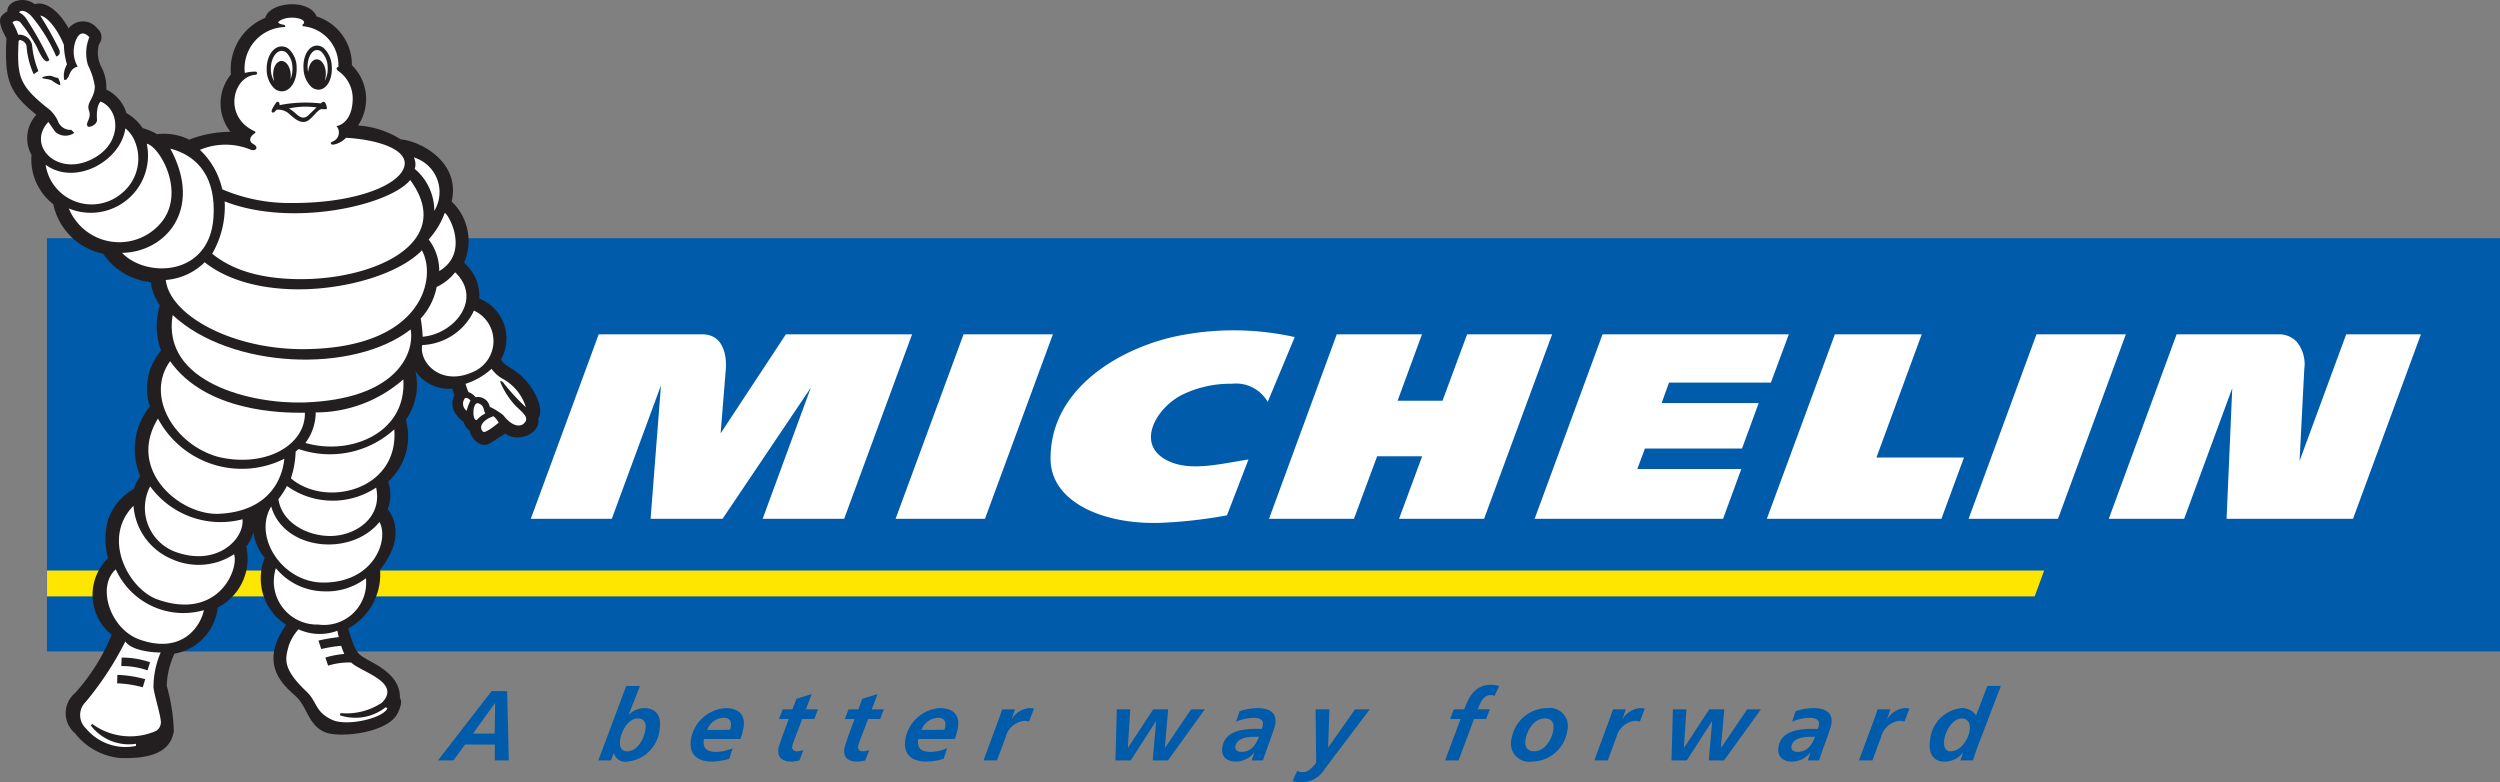 <svg id="Layer_1" data-name="Layer 1" xmlns="http://www.w3.org/2000/svg" viewBox="0 0 155.858 48.781"><rect x="0" y="0" width="155.858" height="48.781" fill="#808080" stroke="none"/><defs/><defs><style>.cls-1{fill:#005baa}.cls-3{fill:#fff}.cls-4{fill:#231f20}</style></defs><path class="cls-1" d="M33.433 45.489h.972l.102 4.32h-.877l.008-.99h-1.862l-.717.99h-.97m2.184-1.672h1.355l.027-1.88h-.025zM41.828 45.166h.859l-.698 1.77-.002.013.015-.013h-.006l.011.013a1.363 1.363 0 0 1 .929-.402c.8 0 1.098.538.977 1.293a2.237 2.237 0 0 1-2.008 2.043.732.732 0 0 1-.844-.525h-.012l-.172.451h-.79m2.944-1.937c.063-.391-.092-.681-.48-.681-.572 0-1.01.743-1.098 1.3-.067.407.022.748.43.748.702 0 1.067-.865 1.148-1.366zM46.671 48.472c-.096.587.19.804.766.804a2.638 2.638 0 0 0 1.027-.229l-.21.658a3.937 3.937 0 0 1-1.06.178c-.926 0-1.48-.445-1.33-1.392a2.344 2.344 0 0 1 2.151-1.944c.794 0 1.257.402 1.127 1.213a3.66 3.66 0 0 1-.197.712m-.648-.57a1.325 1.325 0 0 0 .054-.216c.055-.34-.096-.533-.446-.533a1.127 1.127 0 0 0-1.03.75zM51.581 46.623h.608l.25-.658.951-.29-.36.948h.75l-.226.604H52.8l-.53 1.395a1.343 1.343 0 0 0-.087.307.247.247 0 0 0 .27.31 1.252 1.252 0 0 0 .42-.075l-.248.645a2.532 2.532 0 0 1-.463.074c-.57 0-.937-.223-.84-.836.04-.248.64-1.82.64-1.82h-.609M55.687 46.623h.61l.25-.658.949-.29-.36.948h.752l-.23.604h-.752l-.53 1.395a1.408 1.408 0 0 0-.087.307.247.247 0 0 0 .27.31 1.244 1.244 0 0 0 .419-.074l-.249.644a2.483 2.483 0 0 1-.462.074c-.57 0-.936-.223-.837-.836.04-.248.637-1.82.637-1.82h-.609M60.037 48.472c-.097.587.189.804.767.804a2.65 2.65 0 0 0 1.026-.229l-.211.658a3.95 3.95 0 0 1-1.058.178c-.928 0-1.483-.445-1.332-1.392a2.345 2.345 0 0 1 2.151-1.944c.795 0 1.258.402 1.127 1.213a3.728 3.728 0 0 1-.196.712m-.647-.57a1.557 1.557 0 0 0 .054-.216c.054-.34-.097-.533-.45-.533a1.129 1.129 0 0 0-1.027.75zM65.124 47.05c.047-.136.094-.281.143-.427h.802l-.21.6h.013a1.424 1.424 0 0 1 1.062-.676 1.24 1.24 0 0 1 .315.033l-.307.81a.99.99 0 0 0-.31-.05 1.355 1.355 0 0 0-1.158 1.04l-.532 1.429h-.839" transform="translate(-2.787 -2.402)"/><path class="cls-1" d="M69.626 44.22h.84l-.153 2.394h.011l1.572-2.394h.932l-.208 2.394h.014l1.625-2.394h.858l-2.304 3.187h-.948l.211-2.438h-.013l-1.571 2.438h-.952"/><path class="cls-1" d="M80.987 49.32h-.011a1.492 1.492 0 0 1-1.132.563c-.583 0-.946-.321-.85-.91.17-1.053 1.373-1.133 2.162-1.133h.297a.996.996 0 0 0 .067-.271c.052-.322-.284-.416-.58-.416a2.79 2.79 0 0 0-1.097.248l.224-.662a3.571 3.571 0 0 1 1.128-.192c.646 0 1.217.235 1.097.984-.07.426-.59 1.676-.762 2.278h-.708m-.648-.533c.628 0 .89-.426 1.104-.94h-.295c-.405 0-1.095.069-1.18.606-.037.222.158.334.371.334zM85.666 46.623l-.08 2.37h.013l1.666-2.37h.921l-2.778 3.67a1.758 1.758 0 0 1-1.429.89 2.21 2.21 0 0 1-.612-.087l.289-.632a.852.852 0 0 0 .36.076c.25 0 .458-.125.825-.577l-.034-3.34M93.844 47.227h-.652l.23-.605h.65c.3-.811.691-1.529 1.669-1.529a1.699 1.699 0 0 1 .509.08l-.294.618a.546.546 0 0 0-.25-.056c-.464 0-.657.553-.792.887h.75l-.228.605h-.753l-.965 2.582h-.84M100.5 47.946a2.255 2.255 0 0 1-2.235 1.937 1.133 1.133 0 0 1-1.235-1.454 2.267 2.267 0 0 1 2.214-1.882 1.13 1.13 0 0 1 1.255 1.399m-.878.006c.065-.413-.022-.761-.518-.761-.666 0-1.114.723-1.205 1.3-.068.42.055.748.536.748.654 0 1.099-.741 1.187-1.287zM103.2 47.05c.048-.136.096-.281.144-.427h.803l-.21.6h.013a1.423 1.423 0 0 1 1.061-.676 1.255 1.255 0 0 1 .317.033l-.308.81a.993.993 0 0 0-.311-.05 1.353 1.353 0 0 0-1.159 1.04l-.53 1.429h-.838" transform="translate(-2.787 -2.402)"/><path class="cls-1" d="M104.293 44.22h.841l-.154 2.394h.012l1.571-2.394h.933l-.209 2.394h.014l1.626-2.394h.857l-2.304 3.187h-.948l.211-2.438h-.013l-1.571 2.438h-.953"/><path class="cls-1" d="M115.655 49.32h-.013a1.487 1.487 0 0 1-1.13.563c-.582 0-.945-.321-.85-.91.169-1.053 1.372-1.133 2.16-1.133h.297a.963.963 0 0 0 .068-.271c.052-.322-.284-.416-.578-.416a2.796 2.796 0 0 0-1.099.248l.224-.662a3.576 3.576 0 0 1 1.128-.192c.646 0 1.216.235 1.098.984-.07.426-.59 1.676-.763 2.278h-.708m-.648-.533c.628 0 .89-.426 1.104-.94h-.295c-.408 0-1.095.069-1.18.606-.037.222.158.334.371.334zM119.7 47.05c.048-.136.096-.281.144-.427h.803l-.21.6h.013a1.423 1.423 0 0 1 1.061-.676 1.22 1.22 0 0 1 .314.033l-.305.81a.993.993 0 0 0-.311-.05 1.351 1.351 0 0 0-1.157 1.04l-.532 1.429h-.84M127.525 45.166l-1.503 3.936c-.093.274-.187.547-.233.707h-.784l.159-.47h-.014a1.433 1.433 0 0 1-1.14.544c-.766 0-1.01-.63-.898-1.324a2.202 2.202 0 0 1 1.947-2.012 1.06 1.06 0 0 1 .924.452l.703-1.833m-2.684 3.318c-.052.321-.021.755.393.755.613 0 1.09-.705 1.187-1.293.06-.371-.062-.755-.488-.755-.602 0-1.013.816-1.092 1.293z" transform="translate(-2.787 -2.402)"/><path class="cls-1" d="M2.926 14.852h152.932v25.762H2.926z"/><path fill="#ffe600" d="M127.439 35.567H2.932v1.613h123.916"/><path class="cls-3" d="M51.78 23.246l-4.067 6.174s.26-3.23.324-4.008c.048-.595-.024-2.166-1.468-2.166h-6.457l-4.234 11.5h5.05l3.066-8.32-.647 8.32h4.486l5.503-8.173-3.003 8.173h5.082l4.233-11.5M79.28 34.53a29.404 29.404 0 0 1-4.202.47c-3.615.1-6.766-1.347-6.795-3.957-.05-4.523 4.525-7 7.9-7.692a17.49 17.49 0 0 1 7.322.066l-1.685 4.04a2.275 2.275 0 0 0-2.237-1.13 6.82 6.82 0 0 0-3.002.642c-1.703.78-3.189 3.285-.776 4.25 1.337.535 3.041.11 4.816-.173" transform="translate(-2.787 -2.402)"/><path class="cls-3" d="M128.302 32.343h-5.573l4.231-11.5h5.572M61.407 32.343h-5.572l4.236-11.5h5.569M91.465 20.843l-1.534 4.141h-2.802l1.522-4.141h-5.313l-4.223 11.501h5.295l1.445-3.898h2.807l-1.442 3.898h5.302l4.243-11.501M116.983 28.522l2.824-7.679h-5.415l-4.241 11.501h10.883l1.407-3.822"/><path class="cls-3" d="M149.055 23.246l-2.905 7.891c.039-.795.2-3.932.295-5.742a2.201 2.201 0 0 0-.477-1.69 1.521 1.521 0 0 0-1.011-.46h-6.474l-4.228 11.501h4.698l3-8.145-.354 8.146h7.882l4.233-11.501" transform="translate(-2.787 -2.402)"/><path class="cls-3" d="M102.074 29.239l.477-1.278h6.052l1.039-2.832h-6.052l.462-1.275h6.35l1.12-3.011H99.907l-4.233 11.501h11.747l1.138-3.105"/><path class="cls-4" d="M36.35 28.48c.317-.48-.043-1.484-.744-2.318-.656-.777-1.517-.988-1.573-1.372a2.68 2.68 0 0 0-1.366-3.776 2.77 2.77 0 0 0-.949-2.236 3.396 3.396 0 0 0-.774-3.813c.566-2.4-1.86-3.754-3.172-3.875a5.718 5.718 0 0 0-2.663-.865 2.955 2.955 0 0 0-.385-3.76 3.157 3.157 0 0 0-2.202-3.04c-.447-1.11-2.918-.932-3.203.093a3.465 3.465 0 0 0-2.135 3.524 2.85 2.85 0 0 0-.03 3.576 7.243 7.243 0 0 0-2.568.488l-.032-.01a3.5 3.5 0 0 0-1.972-.328 4.099 4.099 0 0 0-.905-.382 3.005 3.005 0 0 0-1.008-.936 2.407 2.407 0 0 0-1.255-1.467 2.74 2.74 0 0 0-.311-1.412 1.913 1.913 0 0 1-.139-1.42.693.693 0 0 0-.11-.972 1.126 1.126 0 0 0-1.787-.007c-.745-1.33-1.6-1.685-2.112-1.508-.666-.524-1.73-.2-1.711.437-.437.304-.736.45-.054 1.694-.135 2.596.151 3.37 1.862 4.764a2.153 2.153 0 0 0-.301 2.5 3.526 3.526 0 0 0 1.358 3.072 3.99 3.99 0 0 0 3.112 3.086 4.048 4.048 0 0 0 2.963 1.774 3.294 3.294 0 0 0 .567 1.442 4.424 4.424 0 0 0 .08 2.831 3.6 3.6 0 0 0-.7 3.484 4.217 4.217 0 0 0-.598 4.329 2.961 2.961 0 0 0-.39.796 3.567 3.567 0 0 0-1.612 1.909 4.562 4.562 0 0 0-.008 2.417 3.19 3.19 0 0 0 .225 4.774 12.438 12.438 0 0 1-2.276 3.632 1.636 1.636 0 0 0-.01 2.508 4.056 4.056 0 0 0 2.772 1.543c1.889.075 3.185-.337 3.392-1.68a11.831 11.831 0 0 0-.443-2.817 4.996 4.996 0 0 1 .484-2.007 3.292 3.292 0 0 0 2.697-2.876 3.418 3.418 0 0 0 1.774-3.8 2.4 2.4 0 0 0 .442-.905 3.168 3.168 0 0 0 .71 1.61 3.433 3.433 0 0 0 1.335 4.173c-1.894 2.683.15 3.981.695 4.547.643.664.735 1.794 1.805 2.176.921.332 3.893.015 4.471-1.242.146-.32.282-.68.123-.92.023-.9-.555-1.557-1.571-2.135-1.135-.652-1.114-.471-1.66-2.195a3.837 3.837 0 0 0 1.993-3.67c1.24-1.537 1.162-2.85.483-3.766a2.719 2.719 0 0 0 .028-1.729 3.8 3.8 0 0 0 1.096-3.845 3.772 3.772 0 0 0 .59-3.052 2.522 2.522 0 0 0 2.313 1.11c.007.022.082.287.13.408-.275.516-.15 1.133.573 1.664a.98.98 0 0 0 .384.56c-.011.246.605 1.259 1.346.716l.87-.556c.625.568 2.21.117 2.055-.944" transform="translate(-2.787 -2.402)"/><path class="cls-3" d="M29.14 23.394c1.969-.169 3.76-2.349 2.022-4.016a3.175 3.175 0 0 1-1.154.915 4.001 4.001 0 0 1-.992 1.967 9.854 9.854 0 0 1 .124 1.134" transform="translate(-2.787 -2.402)"/><path class="cls-3" d="M32.336 21.766a3.727 3.727 0 0 1-3.225 2.148c-.218 1.042 1.123 2.59 3.144 1.684a2.09 2.09 0 0 0 .081-3.832M31.758 27.247a.55.55 0 0 0 .122.764 2.978 2.978 0 0 1 .237-.64c-.131-.165-.292-.199-.359-.124M33.042 28.18c-.129-.232-.058-.497-.426-.63-.382-.137-.41 1.087-.11 1.042a1.768 1.768 0 0 1 .536-.412M33.557 28.352c-.513.155-.922.546-.726.875.096.15.156.145.474-.05.202-.126.51-.376.572-.42a1.361 1.361 0 0 0-.32-.405M34.058 25.98a2.171 2.171 0 0 1-.626-.586 4.347 4.347 0 0 1-1.62.936 3.423 3.423 0 0 0 .182.517.97.97 0 0 1 .445.32.747.747 0 0 1 .883.597 4.302 4.302 0 0 1 .837.518c.63.815 1.1.67 1.239.562.55-.43-.203-.803-.625-1.32a4.997 4.997 0 0 1-.802-1.322c.012-.084.156-.028.254.136a13.704 13.704 0 0 0 1.347 1.452 3.038 3.038 0 0 0-1.514-1.81M21.788 24.168c7.383-.07 8.25-4.468 7.3-6.158-2.263 2.36-9.82 3.678-13.542.744a3.865 3.865 0 0 1-2.425 1.102c.254 2.215 4.17 4.355 8.667 4.312" transform="translate(-2.787 -2.402)"/><path class="cls-3" d="M16.794 14.957a5.895 5.895 0 0 1-.778 3.265c.667.526 2.092 1.53 5.296 1.582 4.807.075 9.919-2.27 7.049-6.178-1.283 1.573-7.358 2.982-11.567 1.332M10.42 14.417a2.79 2.79 0 0 0 .671-3.426 2.09 2.09 0 0 0-.487-.59c-.29 2.063-3.138 3.615-4.972 2.273a2.898 2.898 0 0 0 4.787 1.743" transform="translate(-2.787 -2.402)"/><path class="cls-3" d="M12.763 16.363c1.687-1.89-.022-4.841-.826-5a3.57 3.57 0 0 1-4.86 4.034 3.402 3.402 0 0 0 5.686.966" transform="translate(-2.787 -2.402)"/><path class="cls-3" d="M10.395 18.167c1.51 1.58 5.45 1.47 5.7-2.194.168-2.453-.915-3.838-2.69-4.307 2.078 3.831-.338 6.463-3.01 6.501M13.55 22.042c-.697 4.205 4.892 5.567 8.239 5.449 5.612-.2 6.859-2.942 6.602-4.551-3.58 2.783-11.22 2.476-14.842-.898" transform="translate(-2.787 -2.402)"/><path class="cls-3" d="M16.421 30.895c2.97.682 5.415-.762 5.375-2.762-1.463.022-6.17-.056-8.405-3.213-1.56 2.16.247 5.22 3.03 5.975" transform="translate(-2.787 -2.402)"/><path class="cls-3" d="M20.513 31.002a5.92 5.92 0 0 1-7.878-2.504c-1.977 3.211 1.387 6.06 3.825 5.935 3.034-.155 3.92-2.081 4.053-3.43" transform="translate(-2.787 -2.402)"/><path class="cls-3" d="M12.148 32.721a2.927 2.927 0 0 0 1.463 4.044c2.64 1.03 4.414-.723 4.294-1.99a5.424 5.424 0 0 1-5.757-2.054M10.005 37.898c-1.208 1.065-.357 3.737 1.506 4.384 2.656.925 3.786-.852 3.987-1.84a4.626 4.626 0 0 1-5.493-2.544" transform="translate(-2.787 -2.402)"/><path class="cls-3" d="M13.448 37.235a3.9 3.9 0 0 1-2.337-3.299c-2 2.004-.336 5.201 1.522 5.848 3.734 1.296 5.056-1.852 4.747-2.83a4.032 4.032 0 0 1-3.932.28M26.835 46.49l.102.075c-.28.625-2.531 1.137-3.446.712-1.083-.503-.913-1.114-1.6-1.765-1.53-1.447-1.32-2.052-1.101-2.86a3.014 3.014 0 0 1 .605-1.017 3.154 3.154 0 0 0 2.425.091c.014.075.068.31.086.397a10.146 10.146 0 0 0-1.265.216l.174.528a8.105 8.105 0 0 1 1.24-.203s.139.395.195.508a5.527 5.527 0 0 0-1.178.226l.17.503a4.388 4.388 0 0 1 1.437-.196c.613.591 3.157 1.229 1.924 2.5a3.962 3.962 0 0 1-2.58.653l-.055.133a3.049 3.049 0 0 0 2.867-.5M25.6 38.454a4.04 4.04 0 0 1-2.629.814 3.947 3.947 0 0 1-2.984-1.444 2.691 2.691 0 0 0 2.634 3.514 2.631 2.631 0 0 0 2.98-2.884" transform="translate(-2.787 -2.402)"/><path class="cls-3" d="M22.93 38.721c3.14.016 4.128-2.63 3.518-3.777-1.793 2.203-5.976 1.762-6.756-.969-1.142 1.898.683 4.733 3.237 4.746" transform="translate(-2.787 -2.402)"/><path class="cls-3" d="M23.35 35.817c1.566.013 3.298-1.117 2.886-3.016a4.896 4.896 0 0 1-5.56-.102 5.22 5.22 0 0 1-.531.821c.2 1.42 1.719 2.285 3.204 2.297" transform="translate(-2.787 -2.402)"/><path class="cls-3" d="M21.405 30.395a3.97 3.97 0 0 1-.186.155 5.82 5.82 0 0 1-.295 1.672c2.17 1.867 6.742.738 6.442-3.05a5.959 5.959 0 0 1-5.961 1.223" transform="translate(-2.787 -2.402)"/><path class="cls-3" d="M22.47 28.114a3.208 3.208 0 0 1-.642 1.902c2.834.82 6.327-.633 6.101-3.96a8.274 8.274 0 0 1-5.46 2.058M8.382 12.391c2.074-.936 1.927-3.15.677-3.658-.272.258-.24.958-.224 1.107.032.35-.499.54-.577.442-.185-.233.26-.467.074-.993-.18-.505.365-.76.365-1.511a4.432 4.432 0 0 0-.421-1.306 2.56 2.56 0 0 1 .085-1.755c-.182-.17-.476-.42-.753.006a1.89 1.89 0 0 0 .024 1.838c-.036.019-.374.006-.565.613-.003.01-.154.203-.154.203l-.125.004a1.398 1.398 0 0 1 .175-.965A4.574 4.574 0 0 1 6.77 5.2c-.353-.889-1.017-1.772-1.474-1.825a21.712 21.712 0 0 1 1.176 2.102c.156.379-.18.445-.18.445a10.121 10.121 0 0 0-1.566-2.539c-.3-.301-.637-.4-.748-.207a1.19 1.19 0 0 1 .43.365 22.06 22.06 0 0 1 1.459 2.6.211.211 0 0 1-.17.086c-.158-.025-.359-.315-.598-.863a9.587 9.587 0 0 0-.996-1.508.343.343 0 0 0-.538-.056 4.187 4.187 0 0 1 .357.765.82.82 0 0 1 .865.64 5.505 5.505 0 0 0 .395 1.627 4.214 4.214 0 0 0-.292.199 5.047 5.047 0 0 1-.448-1.766.49.49 0 0 0-.36-.356c-.114-.032-.137.043-.14.125-.099 2.172.032 2.718 1.959 4.224a2.237 2.237 0 0 1 .485.662.833.833 0 0 0 .847.578l.184.186a.95.95 0 0 1-1.18-.058 23.53 23.53 0 0 1-.433-.622c-1.343 1.422.453 3.35 2.578 2.387M10.603 42.39a19.744 19.744 0 0 1-2.48 3.78 1.139 1.139 0 0 0 .028 1.65 3.202 3.202 0 0 0 3.115 1.085l-.006-.133a2.97 2.97 0 0 1-2.815-1.149l.094-.086a4.015 4.015 0 0 0 3.971.436.638.638 0 0 0 .304-.611c-.065-.582-.395-1.563-.46-2.116a5.622 5.622 0 0 1 .448-2.167c-.568.011-1.857-.141-2.199-.69M28.642 12.93a3.413 3.413 0 0 1 1.219 2.621 2.26 2.26 0 0 0-1.276-3.336.921.921 0 0 1 .057.714M30.171 19.303c1.881-1.125.65-3.44.346-3.632a5.036 5.036 0 0 1-1.006 1.66 3.206 3.206 0 0 1 .66 1.972M16.643 14.205a10.693 10.693 0 0 0 4.368.853c4.004.01 6.78-1.145 6.996-2.343.177-.998-1.656-1.61-3.65-1.722a1.421 1.421 0 0 1-.785.427c-.145.01-.238-.1-.078-.183a.605.605 0 0 0 .272-.972c.213-.034.944-.3 1.004-1.559a2.093 2.093 0 0 0-.932-1.906s-.175-.188.044-.218a2.43 2.43 0 0 0-2.232-2.547l.012-.128a.1.1 0 0 0 .08-.127c-.053-.301-1.156-.424-1.592-.02-.095.087.216.177.303.18.11.005.19.153.03.15a2.58 2.58 0 0 0-2.433 2.862 2.346 2.346 0 0 1 .689-.084.098.098 0 0 1-.018.193c-1.441.11-2.039 2.635-.047 3.53 0 0 .1.058-.027.139-.235.151-.418.453-.059.657.128.074.227.168.17.288-.063.118-.262.112-.459.013a4.09 4.09 0 0 0-3.048.058 4.82 4.82 0 0 1 1.392 2.459" transform="translate(-2.787 -2.402)"/><path class="cls-4" d="M6.53 7.696c-.043.043-.341-.154-.515-.279-.282-.128-.583-.08-.594-.168-.008-.055.25-.122.485-.122.169.01.333.137.503.125.057.116.18.384.12.444M11.686 45.248a6.948 6.948 0 0 0-1.597-.244l.015-.529a7.43 7.43 0 0 1 1.737.27M11.984 44.195a4.826 4.826 0 0 0-1.637-.269l.024-.528a5.401 5.401 0 0 1 1.771.292M22.961 8.748a.395.395 0 0 0-.177.102 8.373 8.373 0 0 0-2.57.106c.01-.093-.022-.223-.144-.208-.045.004-.1.104-.125.137-.194.29-.27.45-.194.516.08.072.18-.045.283-.16a1.04 1.04 0 0 1 .675.176c.23.154.708.755 1.208.544.346-.16.677-.755.93-.756a2.106 2.106 0 0 0 .303.003c.057-.033-.057-.493-.189-.46m-1.076.936c-.422.217-.678-.334-1.093-.517a4.784 4.784 0 0 1 1.733-.066c-.137.108-.52.521-.64.583zM22.486 5.247c-.492.056-.831.694-.775 1.455a1.632 1.632 0 0 0 .484 1.115.668.668 0 0 0 .495.174c.493-.041.835-.683.781-1.46a1.632 1.632 0 0 0-.49-1.121.653.653 0 0 0-.495-.163" transform="translate(-2.787 -2.402)"/><path class="cls-3" d="M23.042 7.4c0 .007 0 .013.002.013l.008-.003a1.6 1.6 0 0 0 .161-.86 1.353 1.353 0 0 0-.39-.92.396.396 0 0 0-.308-.106c-.338.037-.59.566-.547 1.156.004.054.01.109.018.158.003.01.006.012.012.012.004 0 .007-.006.01-.02.038-.4.247-.714.51-.728.304-.02.566.361.582.853a1.36 1.36 0 0 1-.058.446" transform="translate(-2.787 -2.402)"/><path class="cls-4" d="M20.291 5.297c-.52.047-.905.692-.877 1.465a1.617 1.617 0 0 0 .453 1.133.716.716 0 0 0 .53.201c.524-.035.911-.682.884-1.47a1.595 1.595 0 0 0-.456-1.14.696.696 0 0 0-.533-.189" transform="translate(-2.787 -2.402)"/><path class="cls-3" d="M20.9 7.3l.006.008.01-.008a1.719 1.719 0 0 0 .104-.665 1.334 1.334 0 0 0-.362-.935.465.465 0 0 0-.344-.126c-.37.034-.664.573-.64 1.176a1.504 1.504 0 0 0 .177.667c.007.011.015.015.018.013a.013.013 0 0 0 .006-.013 1.243 1.243 0 0 1-.056-.327c-.022-.478.204-.877.509-.885.3-.013.563.37.584.856a1.192 1.192 0 0 1-.011.238" transform="translate(-2.787 -2.402)"/></svg>